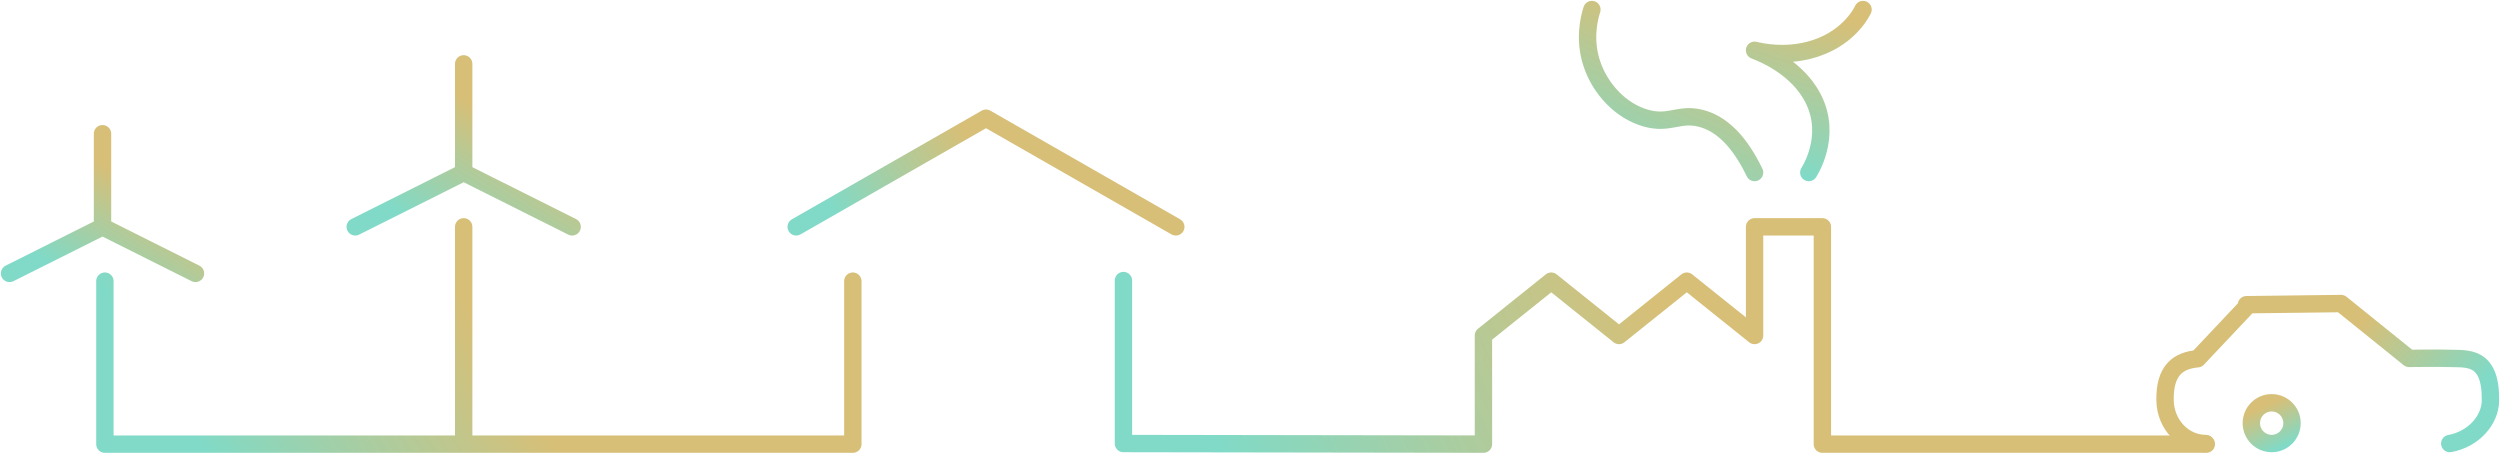 <svg height="190" viewBox="0 0 1047 190" width="1047" xmlns="http://www.w3.org/2000/svg" xmlns:xlink="http://www.w3.org/1999/xlink"><linearGradient id="a"><stop offset="0" stop-color="#d7bf77"/><stop offset="1" stop-color="#80dac7"/></linearGradient><linearGradient id="b" x1="50%" x2="3.976%" xlink:href="#a" y1="45.78%" y2="54.22%"/><linearGradient id="c" x1="50%" x2="3.976%" xlink:href="#a" y1="47.987%" y2="52.013%"/><linearGradient id="d" x1="50%" x2="3.976%" xlink:href="#a" y1="45.904%" y2="54.096%"/><linearGradient id="e" x1="50%" x2="3.976%" xlink:href="#a" y1="2.383%" y2="97.617%"/><linearGradient id="f" x1="50%" x2="29.617%" xlink:href="#a" y1="0%" y2="100%"/><linearGradient id="g" x1="50%" x2="3.976%" xlink:href="#a" y1="21.776%" y2="78.224%"/><linearGradient id="h" x1="50%" x2="3.976%" xlink:href="#a" y1="21.776%" y2="78.224%"/><linearGradient id="i" x1="50%" x2="4.137%" xlink:href="#a" y1="0%" y2="100%"/><linearGradient id="j" x1="50%" x2="3.976%" xlink:href="#a" y1="40.748%" y2="59.252%"/><g fill="none" fill-rule="evenodd" stroke-linecap="round" stroke-linejoin="round" stroke-width="7.28" transform="translate(4 4)"><path d="m353.163 113.75v68.25h-162.971v-91m4 91h-154.26v-68.25" stroke="url(#b)"/><path d="m466.5 113.5v68.25l150.763.25v-45.5l28.388-22.75 28.388 22.75 28.388-22.75 28.388 22.75v-45.5h28.388v91h160.799" stroke="url(#c)"/><path d="m329.453 91 79.485-45.5 79.485 45.5" stroke="url(#d)"/><path d="m730.814 68.25c-6.253-12.993-13.823-20.576-22.71-22.75-8.996-2.202-12.874 2.725-22.71 0-10.532-2.917-19.193-12.194-22.71-22.75-3.47-10.409-1.065-19.434 0-22.75" stroke="url(#e)"/><path d="m753.524 68.25c1.347-2.181 10.666-17.955 0-34.125-6.858-10.399-18.289-15.364-22.71-17.062 3.341.811 12.362 2.621 22.71 0 16.094-4.08 21.933-15.465 22.71-17.062" stroke="url(#f)"/><path d="m144.772 91 45.42-22.75 45.42 22.75m-45.42-68.25v45.5" stroke="url(#g)"/><path d="m0 110.5 38.933-19.499 38.93 19.499m-38.931-58.5v39.001" stroke="url(#h)"/><g transform="matrix(-1 0 0 1 1039 123.124)"><path d="m100.139 50.092c0 4.712-3.813 8.531-8.516 8.531s-8.516-3.819-8.516-8.531c0-4.712 3.813-8.531 8.516-8.531s8.516 3.819 8.516 8.531z" stroke="url(#i)"/><path d="m58.679 49.924c0 4.712-3.813 8.531-8.516 8.531-4.704 0-8.516-3.819-8.516-8.531 0-4.712 3.813-8.531 8.516-8.531 4.704 0 8.516 3.819 8.516 8.531z" stroke="url(#i)"/><path d="m119.236 58.624c9.344 0 16.785-8.051 17.033-17.828.333-13.195-5.809-16.949-13.613-17.679-7.684-8.147-12.778-13.549-20.462-21.696-.005-.599-.01-.933-.01-.933l-39.619-.488-28.491 22.97s-12.773-.169-17.033 0c-7.154.283-17.366-1.481-17.033 17.826.139 8.013 7.012 16.026 17.033 17.828" stroke="url(#j)"/></g></g></svg>